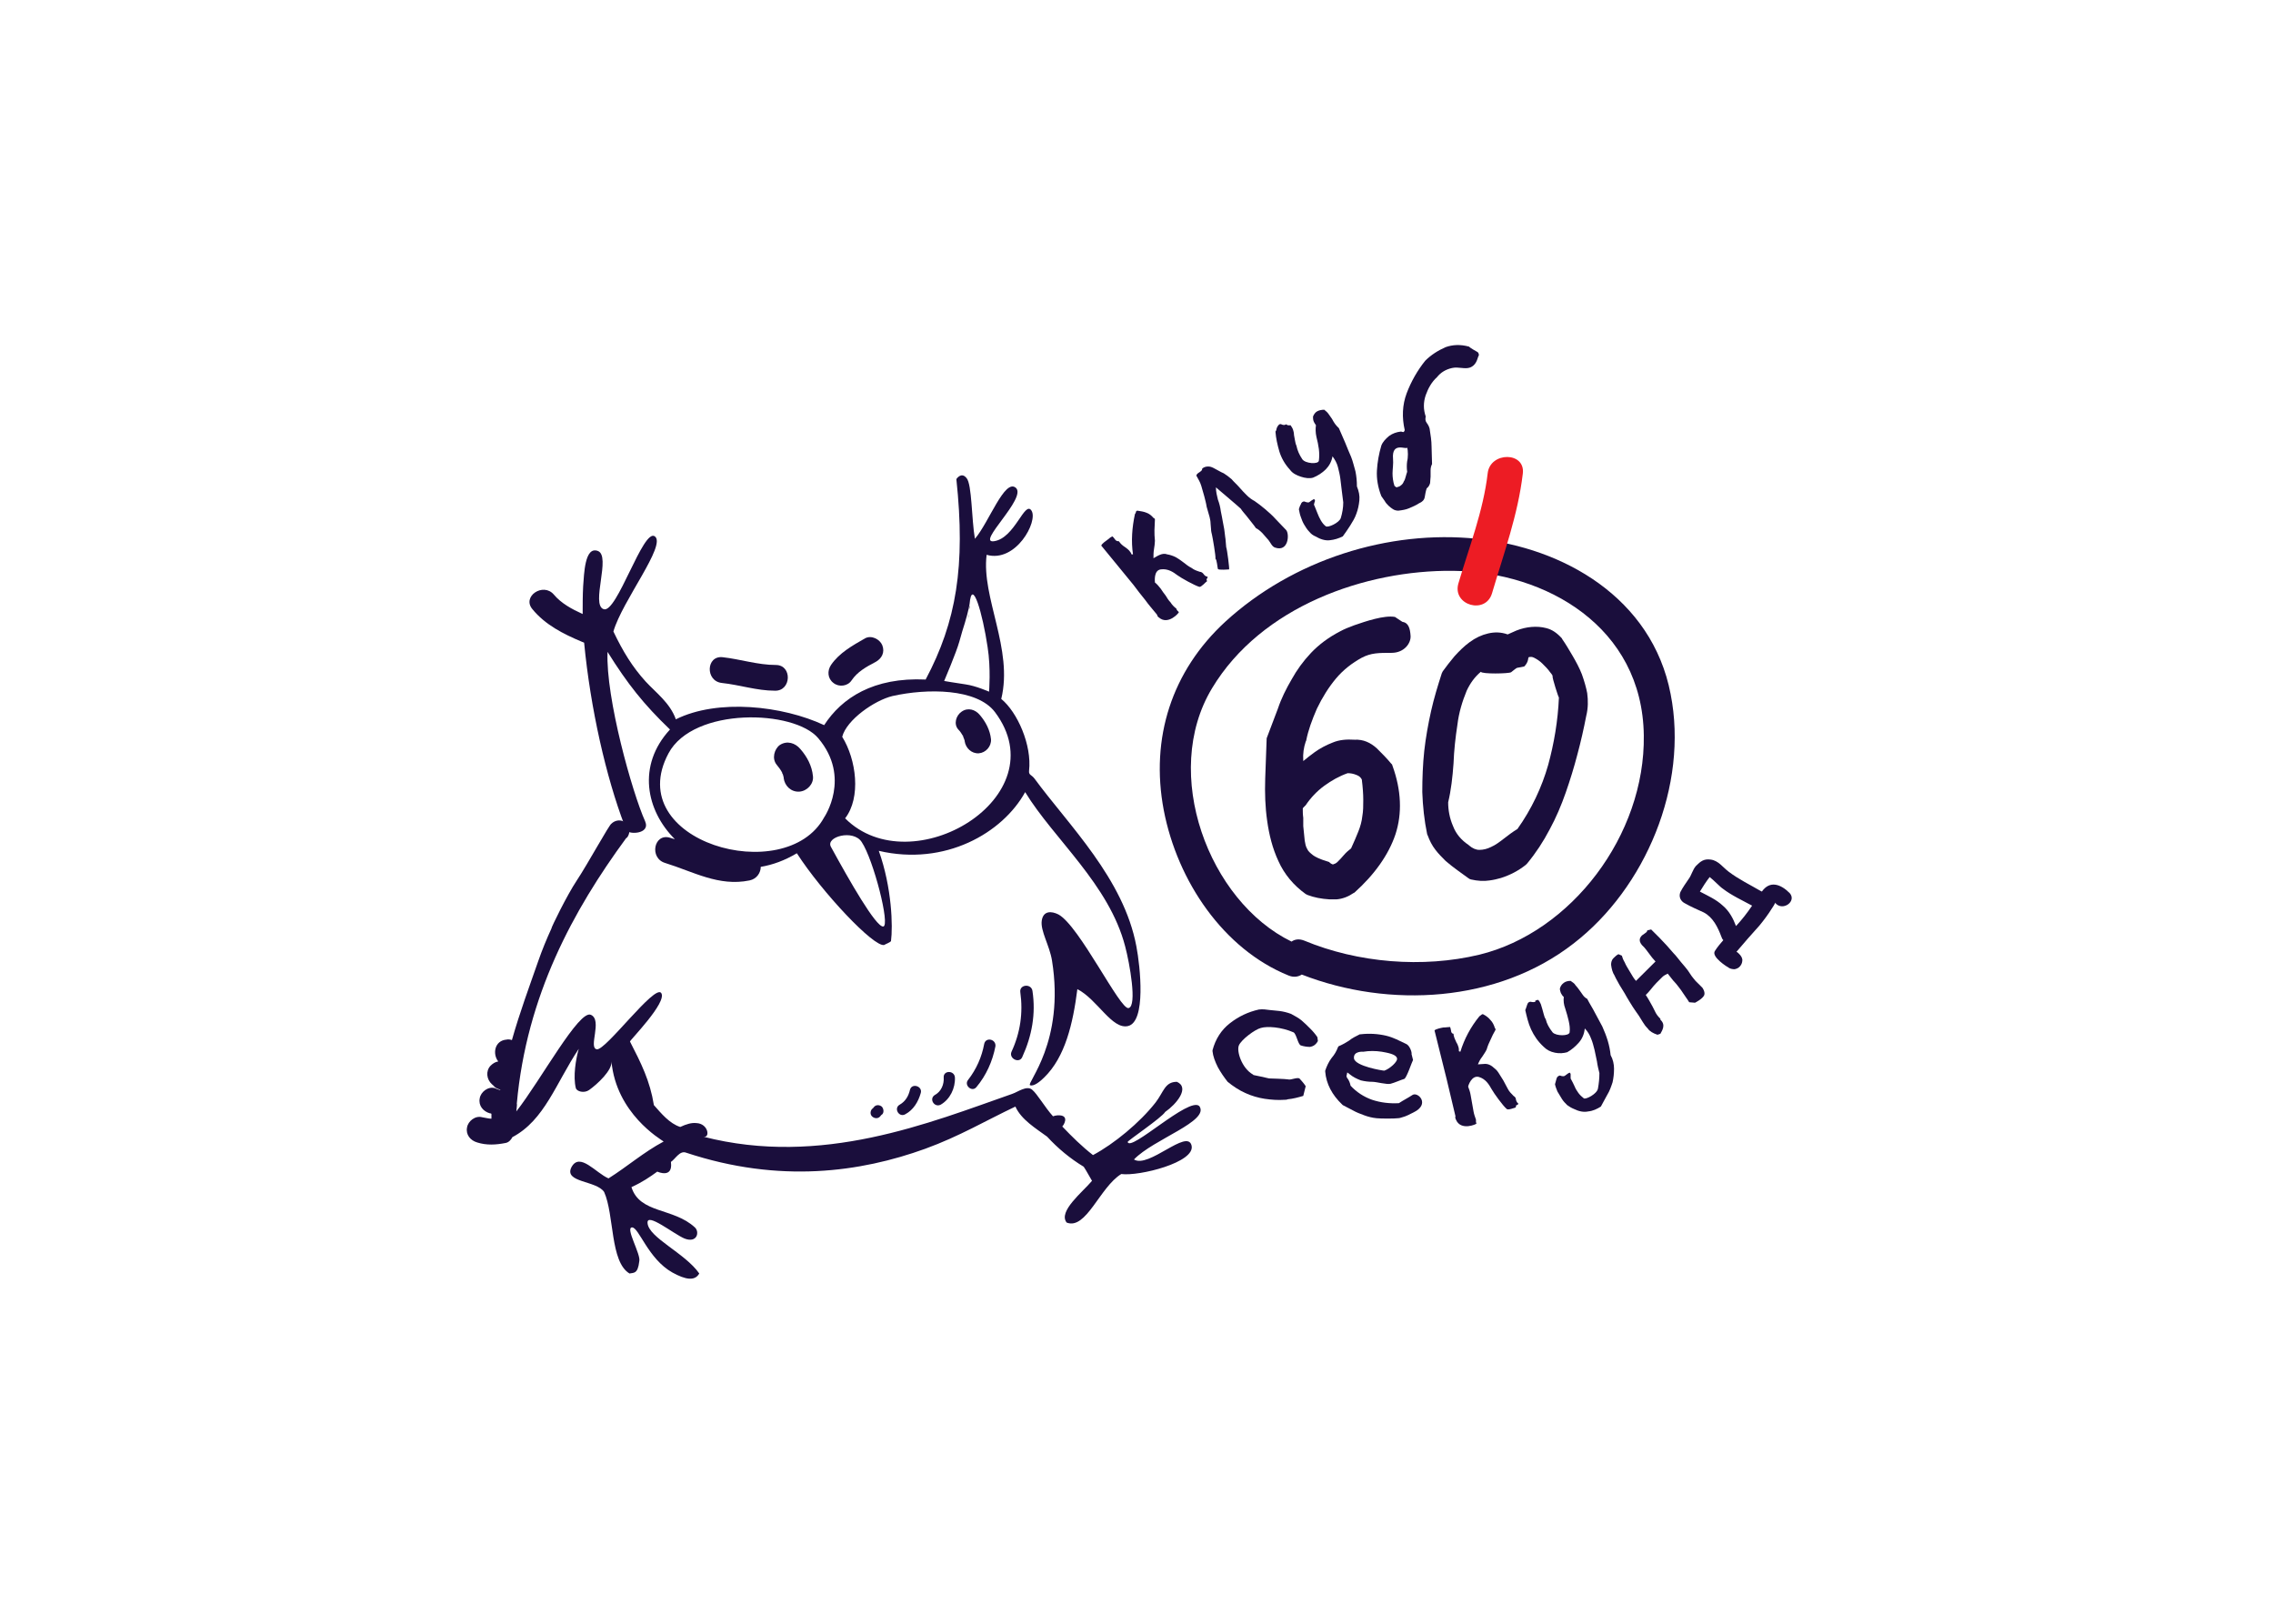 <?xml version="1.0" encoding="UTF-8"?> <svg xmlns="http://www.w3.org/2000/svg" width="112" height="80" viewBox="0 0 112 80" fill="none"> <path d="M75.78 49.26C75.852 49.307 75.876 49.379 75.924 49.475C75.948 49.547 75.972 49.642 75.996 49.714C76.02 49.809 76.044 49.881 76.068 49.977C76.092 50.072 76.116 50.144 76.165 50.216C76.213 50.431 76.333 50.646 76.501 50.861C76.669 51.053 77.318 51.053 77.342 50.861C77.366 50.67 77.342 50.503 77.294 50.288C77.246 50.096 77.198 49.905 77.126 49.69C77.054 49.499 77.03 49.307 77.054 49.116C76.982 49.068 76.958 48.997 76.91 48.925C76.886 48.853 76.862 48.781 76.862 48.71C76.886 48.59 76.958 48.495 77.054 48.423C77.15 48.351 77.27 48.327 77.391 48.327C77.487 48.399 77.583 48.447 77.631 48.542C77.703 48.614 77.751 48.686 77.823 48.781C77.871 48.853 77.943 48.949 77.992 49.02C78.04 49.092 78.112 49.164 78.208 49.212C78.328 49.451 78.472 49.666 78.593 49.905C78.713 50.12 78.833 50.359 78.953 50.575C79.049 50.79 79.145 51.029 79.218 51.268C79.29 51.507 79.338 51.746 79.362 51.985C79.482 52.2 79.53 52.439 79.53 52.655C79.53 52.894 79.506 53.109 79.458 53.324C79.386 53.539 79.314 53.754 79.193 53.946C79.097 54.137 78.977 54.328 78.881 54.52C78.689 54.639 78.496 54.735 78.256 54.759C78.04 54.806 77.799 54.759 77.559 54.639C77.439 54.591 77.318 54.52 77.222 54.448C77.126 54.352 77.03 54.257 76.958 54.137C76.886 54.017 76.814 53.898 76.741 53.778C76.693 53.659 76.645 53.539 76.621 53.42C76.645 53.348 76.669 53.252 76.693 53.157C76.717 53.061 76.765 53.013 76.862 52.989C76.982 53.037 77.078 53.037 77.126 52.989C77.15 52.965 77.198 52.941 77.222 52.918C77.246 52.894 77.294 52.87 77.342 52.846C77.366 52.87 77.391 52.894 77.391 52.918V53.013V53.109C77.391 53.133 77.391 53.157 77.415 53.181C77.463 53.276 77.535 53.396 77.583 53.515C77.631 53.635 77.703 53.754 77.775 53.85C77.847 53.946 77.943 54.041 78.04 54.113C78.136 54.185 78.689 53.898 78.737 53.635C78.785 53.372 78.809 53.133 78.809 52.87C78.761 52.678 78.713 52.487 78.689 52.296C78.641 52.105 78.617 51.913 78.568 51.722C78.52 51.531 78.472 51.34 78.4 51.172C78.328 50.981 78.232 50.814 78.088 50.67C78.064 50.933 77.967 51.172 77.799 51.364C77.631 51.555 77.439 51.722 77.222 51.842C77.054 51.889 76.838 51.913 76.621 51.866C76.381 51.818 76.213 51.722 76.068 51.579C75.78 51.316 75.588 51.029 75.443 50.718C75.299 50.407 75.227 50.072 75.155 49.762C75.179 49.738 75.179 49.69 75.203 49.642C75.227 49.594 75.227 49.547 75.251 49.499C75.275 49.451 75.275 49.427 75.299 49.403C75.323 49.379 75.371 49.355 75.419 49.355C75.515 49.379 75.588 49.379 75.66 49.355C75.612 49.307 75.684 49.283 75.78 49.26V49.26Z" fill="#1A0E3C"></path> <path d="M63.592 20.952C63.64 21.024 63.688 21.095 63.712 21.167C63.736 21.239 63.76 21.334 63.76 21.43C63.784 21.526 63.784 21.597 63.808 21.693C63.832 21.789 63.832 21.86 63.88 21.956C63.928 22.195 64.025 22.41 64.169 22.625C64.313 22.841 64.962 22.889 64.986 22.697C65.01 22.506 65.01 22.339 64.986 22.123C64.962 21.932 64.914 21.717 64.866 21.526C64.818 21.311 64.818 21.119 64.842 20.952C64.794 20.88 64.746 20.808 64.722 20.737C64.698 20.665 64.698 20.593 64.698 20.521C64.746 20.402 64.818 20.306 64.914 20.259C65.01 20.211 65.13 20.187 65.251 20.187C65.347 20.259 65.419 20.33 65.467 20.402C65.515 20.474 65.587 20.569 65.635 20.641C65.683 20.737 65.731 20.808 65.779 20.88C65.828 20.952 65.9 21.024 65.972 21.095C66.068 21.334 66.188 21.573 66.284 21.813C66.38 22.052 66.477 22.291 66.573 22.506C66.669 22.745 66.717 22.984 66.789 23.223C66.837 23.462 66.861 23.701 66.861 23.964C66.957 24.203 67.005 24.419 66.981 24.658C66.957 24.897 66.909 25.112 66.837 25.303C66.765 25.518 66.645 25.71 66.525 25.901C66.405 26.092 66.284 26.26 66.164 26.427C65.972 26.523 65.755 26.594 65.515 26.618C65.299 26.642 65.058 26.57 64.818 26.427C64.698 26.379 64.602 26.307 64.505 26.188C64.409 26.092 64.337 25.973 64.265 25.853C64.193 25.734 64.145 25.614 64.097 25.471C64.049 25.351 64.025 25.208 64.001 25.088C64.025 25.016 64.049 24.921 64.097 24.849C64.121 24.753 64.193 24.706 64.265 24.706C64.385 24.753 64.481 24.777 64.529 24.729C64.553 24.706 64.602 24.682 64.626 24.658C64.674 24.634 64.698 24.61 64.746 24.586C64.77 24.61 64.794 24.634 64.794 24.658C64.794 24.682 64.794 24.706 64.77 24.753C64.77 24.777 64.746 24.825 64.746 24.849C64.746 24.873 64.746 24.897 64.77 24.921C64.818 25.04 64.866 25.16 64.914 25.279C64.962 25.399 65.01 25.518 65.082 25.638C65.154 25.758 65.227 25.853 65.323 25.925C65.419 26.02 65.996 25.758 66.068 25.518C66.14 25.279 66.188 25.016 66.188 24.753C66.164 24.562 66.14 24.371 66.116 24.18C66.092 23.988 66.068 23.797 66.044 23.582C66.02 23.39 65.972 23.199 65.924 23.008C65.876 22.817 65.779 22.649 65.659 22.482C65.611 22.745 65.491 22.96 65.323 23.128C65.154 23.295 64.938 23.438 64.698 23.534C64.529 23.582 64.313 23.558 64.097 23.486C63.88 23.414 63.688 23.319 63.568 23.151C63.303 22.864 63.135 22.554 63.039 22.243C62.943 21.908 62.871 21.597 62.847 21.263C62.871 21.239 62.895 21.191 62.895 21.143C62.919 21.095 62.919 21.047 62.943 21.024C62.967 20.976 62.991 20.952 63.015 20.928C63.039 20.904 63.087 20.88 63.135 20.904C63.231 20.952 63.303 20.952 63.376 20.904C63.448 20.976 63.52 20.952 63.592 20.952V20.952Z" fill="#1A0E3C"></path> <path d="M71.453 50.599C71.477 50.646 71.477 50.694 71.501 50.79C71.501 50.862 71.549 50.933 71.621 50.933C71.621 51.005 71.645 51.077 71.669 51.148C71.693 51.22 71.741 51.292 71.765 51.364C71.814 51.435 71.838 51.507 71.862 51.579C71.886 51.651 71.886 51.722 71.886 51.794L71.958 51.818C72.15 51.196 72.463 50.599 72.895 50.073C72.919 50.049 72.967 50.025 72.991 50.001C73.015 49.977 73.064 49.953 73.088 49.977C73.232 50.049 73.352 50.144 73.448 50.264C73.544 50.359 73.616 50.503 73.665 50.67C73.689 50.67 73.689 50.694 73.689 50.694V50.742C73.592 50.909 73.52 51.053 73.448 51.22C73.376 51.364 73.304 51.531 73.256 51.698C73.208 51.818 73.112 51.938 73.04 52.057C72.943 52.176 72.871 52.32 72.823 52.44C72.943 52.44 73.064 52.416 73.184 52.416C73.304 52.416 73.424 52.464 73.52 52.535C73.641 52.631 73.761 52.726 73.833 52.846C73.905 52.965 74.001 53.109 74.073 53.228C74.145 53.372 74.217 53.492 74.29 53.635C74.362 53.778 74.458 53.874 74.578 53.994C74.65 54.041 74.698 54.089 74.698 54.185C74.722 54.257 74.746 54.328 74.818 54.376C74.794 54.424 74.77 54.448 74.722 54.448C74.698 54.448 74.698 54.567 74.674 54.567C74.65 54.567 74.314 54.711 74.242 54.639C74.049 54.472 73.616 53.874 73.496 53.659C73.376 53.444 73.208 53.157 72.871 53.061C72.511 52.965 72.342 53.492 72.342 53.539C72.39 53.659 72.439 53.802 72.463 53.946C72.487 54.089 72.511 54.233 72.535 54.352C72.559 54.496 72.583 54.615 72.607 54.759C72.631 54.902 72.679 55.022 72.727 55.165V55.261C72.727 55.309 72.751 55.333 72.751 55.356C72.775 55.38 71.982 55.739 71.741 55.165C71.717 55.117 71.693 55.069 71.717 54.998C71.645 54.687 71.573 54.4 71.501 54.089C71.429 53.778 71.357 53.492 71.285 53.181L70.684 50.766C70.756 50.694 70.996 50.646 71.116 50.623C71.26 50.623 71.357 50.599 71.453 50.599V50.599Z" fill="#1A0E3C"></path> <path d="M54.817 26.427C54.841 26.451 54.889 26.499 54.937 26.57C54.985 26.642 55.033 26.666 55.13 26.666C55.178 26.738 55.226 26.786 55.274 26.834C55.322 26.881 55.394 26.929 55.466 26.977C55.538 27.025 55.586 27.073 55.634 27.12C55.682 27.168 55.731 27.24 55.755 27.312H55.827C55.731 26.666 55.779 25.997 55.923 25.327C55.947 25.303 55.971 25.256 55.971 25.232C55.971 25.184 56.019 25.16 56.043 25.16C56.211 25.184 56.356 25.208 56.476 25.256C56.62 25.303 56.74 25.399 56.836 25.518C56.86 25.518 56.86 25.518 56.885 25.543C56.885 25.566 56.908 25.566 56.908 25.59C56.908 25.782 56.885 25.949 56.885 26.116C56.885 26.284 56.885 26.451 56.908 26.642C56.908 26.762 56.885 26.905 56.86 27.073C56.836 27.216 56.836 27.36 56.836 27.503C56.933 27.455 57.029 27.383 57.149 27.336C57.269 27.288 57.389 27.264 57.51 27.312C57.654 27.336 57.798 27.383 57.942 27.455C58.062 27.527 58.207 27.622 58.327 27.718C58.447 27.814 58.567 27.909 58.712 27.981C58.832 28.077 58.976 28.125 59.12 28.172C59.192 28.172 59.264 28.22 59.312 28.292C59.361 28.364 59.433 28.412 59.505 28.412C59.505 28.459 59.481 28.507 59.457 28.531C59.433 28.555 59.505 28.651 59.457 28.651C59.433 28.651 59.192 28.938 59.096 28.914C58.856 28.842 58.207 28.483 58.014 28.34C57.822 28.196 57.558 28.005 57.197 28.053C56.836 28.101 56.908 28.651 56.908 28.698C57.029 28.794 57.101 28.89 57.197 29.009C57.269 29.129 57.365 29.248 57.437 29.344C57.51 29.463 57.582 29.583 57.678 29.679C57.75 29.798 57.846 29.894 57.966 29.989C57.966 30.013 57.99 30.061 58.014 30.085C58.038 30.109 58.062 30.133 58.087 30.157C58.111 30.181 57.558 30.826 57.101 30.42C57.053 30.396 57.029 30.348 57.005 30.276C56.812 30.037 56.596 29.798 56.428 29.559C56.235 29.32 56.043 29.081 55.851 28.818L54.264 26.881C54.288 26.786 54.505 26.642 54.601 26.57C54.649 26.523 54.745 26.451 54.817 26.427V26.427Z" fill="#1A0E3C"></path> <path d="M60.01 28.029C59.986 27.957 59.962 27.575 59.89 27.527C59.914 27.407 59.745 26.451 59.721 26.355C59.697 26.26 59.673 26.164 59.673 26.068C59.673 25.973 59.649 25.877 59.649 25.781C59.649 25.686 59.625 25.566 59.601 25.471C59.553 25.303 59.505 25.136 59.457 24.969C59.433 24.801 59.385 24.634 59.337 24.443C59.289 24.275 59.241 24.108 59.193 23.941C59.145 23.773 59.048 23.606 58.952 23.438C58.952 23.391 58.976 23.367 59 23.343C59.024 23.319 59.048 23.295 59.096 23.271C59.12 23.247 59.169 23.223 59.193 23.199C59.217 23.175 59.241 23.128 59.241 23.08C59.337 23.008 59.433 22.984 59.529 22.984C59.625 22.984 59.697 23.008 59.794 23.056C59.89 23.104 59.962 23.151 60.058 23.199C60.154 23.247 60.226 23.295 60.298 23.319C60.419 23.391 60.539 23.486 60.683 23.606C60.803 23.749 60.947 23.869 61.068 24.012C61.188 24.156 61.332 24.299 61.452 24.419C61.572 24.538 61.717 24.634 61.813 24.682C61.981 24.801 62.149 24.921 62.342 25.088C62.51 25.232 62.702 25.399 62.871 25.59C63.039 25.758 63.207 25.949 63.375 26.116C63.544 26.307 63.496 27.216 62.822 26.977C62.678 26.929 62.606 26.738 62.51 26.618C62.414 26.499 62.294 26.379 62.197 26.26C62.077 26.14 61.981 26.068 61.885 26.02C61.837 25.949 61.765 25.853 61.669 25.734C61.572 25.614 61.5 25.518 61.404 25.399C61.308 25.279 61.212 25.184 61.14 25.064C61.044 24.969 59.914 24.012 59.914 24.012C59.914 24.227 59.962 24.419 60.01 24.61C60.082 24.801 60.13 24.992 60.154 25.184C60.202 25.399 60.226 25.566 60.25 25.686C60.274 25.829 60.298 25.949 60.322 26.068C60.346 26.188 60.346 26.307 60.37 26.451C60.395 26.57 60.395 26.738 60.419 26.953C60.467 27.073 60.587 28.029 60.563 28.053C60.563 28.053 60.034 28.101 60.01 28.029V28.029Z" fill="#1A0E3C"></path> <path d="M72.39 17.079C72.414 17.126 72.751 17.318 72.799 17.342C72.847 17.366 72.871 17.437 72.871 17.509C72.799 17.581 72.799 17.963 72.438 18.107C72.174 18.202 71.861 18.059 71.549 18.131C71.236 18.202 70.996 18.346 70.804 18.585C70.539 18.824 70.371 19.135 70.251 19.47C70.131 19.828 70.131 20.163 70.251 20.521C70.227 20.641 70.227 20.737 70.299 20.832C70.371 20.928 70.419 21.023 70.443 21.119C70.491 21.43 70.539 21.717 70.539 22.004C70.539 22.291 70.563 22.578 70.563 22.864C70.515 22.96 70.491 23.056 70.491 23.175V23.486C70.491 23.582 70.467 23.677 70.467 23.797C70.443 23.893 70.395 23.988 70.299 24.06C70.251 24.203 70.227 24.347 70.203 24.49C70.179 24.634 70.082 24.729 69.914 24.801C69.77 24.897 69.602 24.968 69.433 25.04C69.265 25.112 69.097 25.136 68.904 25.16C68.808 25.16 68.712 25.136 68.64 25.088C68.568 25.04 68.496 24.992 68.424 24.921C68.352 24.849 68.279 24.777 68.231 24.682C68.183 24.61 68.111 24.514 68.063 24.442C67.895 24.012 67.823 23.582 67.847 23.175C67.871 22.769 67.943 22.362 68.063 21.956C68.135 21.765 68.279 21.621 68.448 21.478C68.616 21.358 68.808 21.287 69.025 21.263C69.073 21.263 69.097 21.287 69.145 21.287C69.169 21.287 69.193 21.263 69.217 21.191C69.073 20.569 69.097 19.948 69.313 19.374C69.53 18.8 69.842 18.25 70.227 17.772C70.515 17.485 70.852 17.27 71.236 17.102C71.573 16.983 71.958 16.959 72.39 17.079V17.079ZM69.337 22.052C69.289 22.171 68.568 21.741 68.64 22.602C68.664 22.841 68.616 23.128 68.616 23.319C68.616 23.51 68.64 23.725 68.712 23.94L68.808 24.012C68.904 23.988 68.977 23.964 69.025 23.916C69.097 23.869 69.145 23.797 69.169 23.725C69.217 23.654 69.241 23.582 69.265 23.486C69.289 23.39 69.313 23.319 69.337 23.247C69.313 23.08 69.313 22.888 69.337 22.721C69.385 22.554 69.385 22.195 69.337 22.052V22.052Z" fill="#1A0E3C"></path> <path fill-rule="evenodd" clip-rule="evenodd" d="M59.096 54.496C58.592 54.017 55.707 56.767 55.563 56.265C55.538 56.217 57.245 55.069 57.414 54.783C57.967 54.4 58.64 53.587 57.991 53.3C57.39 53.3 57.342 53.802 56.933 54.328C56.164 55.309 54.889 56.361 53.856 56.91C53.303 56.48 52.822 56.002 52.341 55.5C52.389 55.476 52.75 54.926 52.125 54.95C52.053 54.95 51.957 54.974 51.885 54.998C51.476 54.544 51.115 53.898 50.851 53.683C50.586 53.468 50.154 53.802 49.865 53.898C45.827 55.309 40.49 57.508 34.648 56.002C35.009 56.097 34.913 55.356 34.312 55.333C34.071 55.309 33.831 55.38 33.518 55.524C32.989 55.356 32.581 54.854 32.22 54.448C32.028 53.252 31.595 52.392 31.042 51.316C31.018 51.268 32.893 49.379 32.581 48.925C32.268 48.471 29.84 51.77 29.407 51.698C28.975 51.627 29.696 50.264 29.119 50.001C28.542 49.714 26.643 53.228 25.441 54.759C25.441 54.687 25.489 54.424 25.465 54.376C25.946 49.044 28.253 44.837 30.85 41.298C30.97 41.25 31.042 40.939 31.018 40.868C30.946 40.7 30.85 40.485 30.633 40.437C30.441 40.389 30.249 40.461 30.129 40.581C30.032 40.605 28.975 42.541 28.422 43.378C27.941 44.095 27.148 45.721 27.172 45.745C26.931 46.271 26.715 46.797 26.523 47.347C26.09 48.59 25.609 49.881 25.224 51.244C25.152 51.22 25.056 51.196 24.96 51.22C24.359 51.268 24.263 51.937 24.551 52.296C24.407 52.32 24.287 52.392 24.167 52.511C23.926 52.774 23.974 53.181 24.239 53.42C24.287 53.468 24.335 53.492 24.359 53.539C24.431 53.611 24.551 53.659 24.648 53.683V53.707C24.551 53.683 24.479 53.659 24.383 53.611C24.047 53.515 23.686 53.802 23.638 54.113C23.566 54.472 23.806 54.759 24.143 54.854H24.167C24.191 54.854 24.215 54.878 24.215 54.878V55.117C24.071 55.117 23.926 55.069 23.758 55.046C23.422 54.95 23.061 55.237 23.013 55.548C22.941 55.906 23.181 56.193 23.518 56.289C23.974 56.432 24.431 56.408 24.912 56.313C25.056 56.289 25.176 56.169 25.248 56.026C26.835 55.189 27.388 53.372 28.518 51.674C28.374 52.176 28.229 53.037 28.374 53.611C28.422 53.778 28.782 53.874 29.023 53.707C29.431 53.42 30.177 52.726 30.129 52.296C30.369 54.854 32.532 56.121 32.701 56.241C31.715 56.767 30.898 57.484 29.984 58.058C29.359 57.795 28.566 56.743 28.157 57.508C27.773 58.273 29.383 58.154 29.768 58.727C30.273 59.851 30.056 62.17 31.018 62.744C31.21 62.696 31.427 62.792 31.499 62.146C31.595 61.812 30.802 60.497 31.138 60.473C31.475 60.449 31.932 62.027 33.133 62.696C33.783 63.055 34.239 63.127 34.456 62.744C33.759 61.74 31.956 60.975 31.907 60.258C31.859 59.708 33.206 60.807 33.734 61.023C34.36 61.262 34.48 60.688 34.239 60.473C33.182 59.493 31.523 59.803 31.114 58.488C31.643 58.249 32.028 57.986 32.388 57.723C32.436 57.747 33.158 58.058 33.061 57.269C33.061 57.245 33.061 57.245 33.061 57.245C33.278 57.102 33.494 56.671 33.807 56.791C38.422 58.321 42.413 57.747 45.586 56.6C47.293 55.978 48.567 55.213 50.033 54.52C50.322 55.165 51.043 55.596 51.596 56.002C52.125 56.576 52.726 57.078 53.399 57.484C53.543 57.699 53.663 57.938 53.808 58.178C53.351 58.727 52.125 59.684 52.558 60.234C53.519 60.616 54.192 58.488 55.25 57.843C56.115 57.962 58.928 57.269 58.712 56.432C58.495 55.595 56.596 57.58 55.875 57.126C56.837 56.121 59.625 55.237 59.096 54.496V54.496Z" fill="#1A0E3C"></path> <path d="M47.726 30.228C47.726 30.324 47.702 30.396 47.702 30.467C47.726 30.396 47.726 30.3 47.726 30.228Z" fill="black"></path> <path d="M47.702 30.468C47.702 30.539 47.702 30.587 47.678 30.635C47.702 30.587 47.702 30.539 47.702 30.468Z" fill="black"></path> <path d="M47.773 29.822C47.773 29.87 47.774 29.965 47.749 30.037C47.749 29.989 47.749 29.893 47.773 29.822Z" fill="black"></path> <path d="M55.995 46.63C55.37 43.282 52.654 40.652 50.971 38.357C50.827 38.166 50.682 38.19 50.706 37.975C50.851 36.708 50.129 35.082 49.336 34.436C49.937 31.974 48.35 29.439 48.615 27.335C50.057 27.742 51.163 25.686 50.827 25.16C50.49 24.634 50.009 26.522 48.975 26.666C48.086 26.785 50.61 24.538 50.057 24.036C49.504 23.558 48.735 25.733 48.038 26.546C47.87 25.59 47.894 23.869 47.629 23.558C47.365 23.223 47.124 23.605 47.124 23.605C47.581 27.885 47.124 30.635 45.61 33.48C43.038 33.36 41.475 34.388 40.61 35.727C38.566 34.771 35.369 34.412 33.302 35.44C33.013 34.627 32.316 34.125 31.811 33.575C31.162 32.858 30.705 32.117 30.225 31.113C30.657 29.607 32.845 26.857 32.268 26.427C31.691 25.996 30.393 30.252 29.744 30.013C29.095 29.798 30.128 27.383 29.455 27.144C28.806 26.905 28.782 28.292 28.734 28.889C28.71 29.344 28.71 29.798 28.71 30.252C28.181 30.013 27.652 29.726 27.292 29.296C26.763 28.674 25.705 29.391 26.234 30.013C26.859 30.778 27.748 31.232 28.662 31.615C28.71 31.639 28.734 31.639 28.782 31.663C29.095 34.914 29.864 38.285 30.777 40.676C30.657 40.724 30.946 40.796 30.922 40.915C30.898 41.107 32.076 41.131 31.787 40.461C31.162 39.075 29.84 34.388 29.936 32.117C30.922 33.695 31.715 34.699 33.013 35.942C31.378 37.712 31.835 39.935 33.254 41.346C33.157 41.322 33.085 41.298 33.013 41.274C32.22 41.035 31.98 42.278 32.773 42.517C34.167 42.948 35.417 43.689 36.932 43.378C37.292 43.306 37.485 42.995 37.485 42.709C38.062 42.613 38.663 42.398 39.264 42.039C40.514 43.976 43.062 46.677 43.567 46.558C43.639 46.51 43.855 46.438 43.903 46.367C43.999 45.649 43.951 43.737 43.302 41.92C46.572 42.685 49.408 41.035 50.514 39.027C51.932 41.346 54.649 43.569 55.442 46.63C55.659 47.443 56.043 49.57 55.611 49.666C55.202 49.786 53.182 45.602 52.149 45.052C51.812 44.884 51.404 44.86 51.331 45.362C51.259 45.864 51.716 46.582 51.836 47.323C52.485 51.34 50.562 53.372 50.755 53.468C50.947 53.539 51.259 53.276 51.452 53.085C52.485 52.081 52.87 50.431 53.086 48.734C54.072 49.236 54.793 50.742 55.586 50.551C56.476 50.336 56.187 47.634 55.995 46.63V46.63ZM47.269 31.615C47.485 30.802 47.605 30.611 47.773 29.774C47.894 28.387 48.423 30.252 48.663 31.878C48.831 32.93 48.735 34.078 48.735 34.078C48.735 34.078 48.086 33.791 47.581 33.719C47.076 33.647 46.523 33.551 46.523 33.551C46.523 33.551 47.124 32.141 47.269 31.615V31.615ZM32.941 37.114C34.167 34.819 39.143 34.962 40.321 36.373C41.956 38.309 40.61 40.27 40.61 40.27C38.711 43.761 30.609 41.465 32.941 37.114ZM43.519 45.649C43.158 45.673 41.86 43.402 40.946 41.728C40.658 41.226 42.052 40.844 42.461 41.489C43.038 42.35 43.879 45.625 43.519 45.649ZM41.643 40.318C42.437 39.29 42.196 37.425 41.499 36.301C41.715 35.464 43.086 34.508 43.975 34.293C45.682 33.91 48.134 33.91 49.024 35.082C52.173 39.266 44.913 43.593 41.643 40.318V40.318Z" fill="#1A0E3C"></path> <path fill-rule="evenodd" clip-rule="evenodd" d="M50.875 48.83C50.827 48.447 50.226 48.495 50.274 48.877C50.418 49.905 50.274 50.886 49.841 51.818C49.697 52.153 50.226 52.416 50.37 52.081C50.851 51.029 51.043 49.953 50.875 48.83Z" fill="#1A0E3C"></path> <path fill-rule="evenodd" clip-rule="evenodd" d="M48.495 51.435C48.375 52.081 48.11 52.679 47.702 53.205C47.485 53.468 47.894 53.826 48.11 53.563C48.591 52.99 48.904 52.296 49.048 51.555C49.096 51.196 48.567 51.077 48.495 51.435V51.435Z" fill="#1A0E3C"></path> <path fill-rule="evenodd" clip-rule="evenodd" d="M46.5 53.085C46.524 53.42 46.38 53.779 46.067 53.946C45.755 54.137 46.043 54.591 46.356 54.424C46.812 54.161 47.077 53.611 47.053 53.085C47.029 52.727 46.476 52.727 46.5 53.085V53.085Z" fill="#1A0E3C"></path> <path fill-rule="evenodd" clip-rule="evenodd" d="M44.841 53.683C44.769 53.994 44.624 54.257 44.336 54.424C44.023 54.592 44.288 55.07 44.6 54.902C45.009 54.687 45.249 54.281 45.37 53.85C45.466 53.516 44.937 53.348 44.841 53.683Z" fill="#1A0E3C"></path> <path fill-rule="evenodd" clip-rule="evenodd" d="M43.447 54.52C43.326 54.424 43.158 54.424 43.062 54.544C43.038 54.568 43.014 54.616 42.966 54.639C42.87 54.759 42.87 54.926 42.99 55.022C43.11 55.118 43.278 55.118 43.374 54.998C43.399 54.974 43.423 54.926 43.471 54.903C43.567 54.807 43.543 54.616 43.447 54.52Z" fill="#1A0E3C"></path> <path fill-rule="evenodd" clip-rule="evenodd" d="M38.23 32.763C37.341 32.763 36.475 32.476 35.61 32.38C34.792 32.285 34.744 33.552 35.562 33.648C36.451 33.743 37.292 34.03 38.182 34.03C38.999 34.054 39.047 32.763 38.23 32.763Z" fill="#1A0E3C"></path> <path fill-rule="evenodd" clip-rule="evenodd" d="M43.471 31.783C43.35 31.496 42.942 31.28 42.629 31.448C42.004 31.806 41.355 32.165 40.947 32.763C40.754 33.05 40.778 33.432 41.067 33.648C41.331 33.863 41.764 33.815 41.956 33.528C42.245 33.098 42.677 32.858 43.134 32.619C43.447 32.452 43.615 32.141 43.471 31.783V31.783Z" fill="#1A0E3C"></path> <path fill-rule="evenodd" clip-rule="evenodd" d="M47.221 35.943C47.317 36.038 47.389 36.158 47.461 36.277V36.301C47.485 36.349 47.485 36.373 47.509 36.421C47.509 36.445 47.533 36.469 47.533 36.492V36.516C47.581 36.851 47.87 37.138 48.23 37.114C48.567 37.09 48.855 36.779 48.831 36.421C48.783 35.967 48.567 35.56 48.279 35.225C48.062 34.962 47.702 34.843 47.389 35.058C47.101 35.249 46.98 35.68 47.221 35.943V35.943Z" fill="#1A0E3C"></path> <path fill-rule="evenodd" clip-rule="evenodd" d="M38.278 37.688C38.374 37.808 38.47 37.927 38.542 38.071V38.095C38.566 38.142 38.59 38.166 38.59 38.214C38.59 38.238 38.615 38.262 38.615 38.31V38.334C38.663 38.716 38.975 39.027 39.384 39.003C39.769 38.979 40.105 38.621 40.057 38.238C40.009 37.736 39.769 37.282 39.432 36.899C39.191 36.612 38.783 36.469 38.422 36.708C38.158 36.899 38.014 37.377 38.278 37.688V37.688Z" fill="#1A0E3C"></path> <path d="M66.404 38.094C66.549 38.094 66.693 38.118 66.861 38.19C66.981 38.238 67.053 38.31 67.102 38.405C67.15 38.788 67.174 39.123 67.174 39.409C67.174 39.696 67.174 39.959 67.126 40.222C67.102 40.461 67.029 40.724 66.933 40.963C66.837 41.203 66.717 41.489 66.573 41.8C66.453 41.896 66.332 41.992 66.212 42.135C66.116 42.255 65.996 42.374 65.9 42.47C65.827 42.541 65.755 42.565 65.683 42.589C65.683 42.589 65.635 42.589 65.539 42.517L65.491 42.47L65.419 42.446C65.01 42.326 64.794 42.207 64.698 42.135C64.577 42.039 64.457 41.944 64.409 41.824C64.337 41.705 64.313 41.561 64.289 41.418C64.265 41.203 64.241 40.963 64.217 40.7C64.217 40.629 64.217 40.557 64.217 40.509C64.217 40.413 64.217 40.342 64.217 40.294C64.193 40.127 64.193 39.983 64.193 39.84C64.193 39.816 64.217 39.792 64.265 39.744L64.337 39.672C64.577 39.314 64.89 38.979 65.251 38.716C65.611 38.453 65.996 38.238 66.404 38.094V38.094ZM68.736 30.396C68.207 30.3 67.294 30.611 66.741 30.802C66.477 30.898 66.236 30.994 66.02 31.113C65.467 31.4 64.986 31.759 64.601 32.165C64.217 32.572 63.904 33.002 63.64 33.48C63.375 33.934 63.135 34.412 62.967 34.914L62.414 36.373L62.342 38.357C62.318 39.075 62.342 39.768 62.438 40.437C62.534 41.131 62.702 41.8 62.991 42.422C63.279 43.067 63.736 43.617 64.337 44.048L64.433 44.096C64.746 44.215 65.106 44.287 65.515 44.311H65.852C66.164 44.287 66.453 44.167 66.693 44L66.741 43.976C67.727 43.091 68.424 42.111 68.76 41.107C69.097 40.079 69.049 38.931 68.616 37.736L68.592 37.664L68.544 37.616C68.328 37.353 68.087 37.114 67.847 36.875C67.534 36.588 67.174 36.421 66.741 36.445C66.356 36.421 65.996 36.445 65.659 36.588C65.347 36.708 65.034 36.875 64.77 37.066C64.577 37.21 64.385 37.353 64.217 37.497V37.473C64.193 37.138 64.241 36.827 64.337 36.54L64.361 36.492C64.457 35.99 64.65 35.464 64.89 34.914C65.154 34.365 65.467 33.862 65.827 33.432C66.188 33.002 66.621 32.667 67.102 32.404C67.558 32.165 67.943 32.165 68.568 32.165C69.193 32.165 69.529 31.687 69.505 31.328C69.481 30.97 69.409 30.683 69.097 30.635L68.736 30.396Z" fill="#1A0E3C"></path> <path d="M74.097 41.322C73.881 41.489 73.689 41.633 73.472 41.729C73.28 41.824 73.088 41.872 72.895 41.872C72.727 41.872 72.559 41.8 72.39 41.657L72.366 41.633C72.006 41.394 71.741 41.083 71.597 40.7C71.429 40.318 71.357 39.911 71.357 39.529C71.501 38.931 71.573 38.286 71.621 37.616C71.645 36.971 71.717 36.325 71.813 35.704C71.885 35.106 72.054 34.556 72.27 34.03C72.438 33.671 72.655 33.361 72.967 33.098C73.015 33.217 74.338 33.193 74.458 33.121C74.458 33.121 74.722 32.906 74.746 32.906L75.107 32.835C75.203 32.739 75.275 32.619 75.299 32.476C75.299 32.452 75.299 32.428 75.323 32.38C75.419 32.356 75.491 32.356 75.588 32.404C75.732 32.476 75.876 32.572 75.996 32.691C76.141 32.835 76.285 32.978 76.381 33.121C76.429 33.169 76.477 33.241 76.501 33.289V33.313C76.477 33.385 76.79 34.365 76.814 34.365C76.766 35.512 76.573 36.636 76.285 37.688C75.972 38.788 75.467 39.864 74.77 40.844C74.53 40.987 74.314 41.155 74.097 41.322V41.322ZM77.944 33.217C77.823 32.906 77.655 32.596 77.487 32.309C77.319 32.022 77.15 31.735 76.982 31.496L76.958 31.448C76.718 31.185 76.477 31.017 76.189 30.946C75.732 30.826 75.203 30.874 74.722 31.065C74.578 31.137 74.434 31.185 74.29 31.257C73.953 31.137 73.64 31.137 73.328 31.209C73.015 31.28 72.703 31.424 72.414 31.639C72.15 31.83 71.909 32.069 71.669 32.333C71.453 32.596 71.26 32.835 71.092 33.074L71.068 33.121L71.044 33.169C70.852 33.767 70.659 34.389 70.515 35.034C70.371 35.68 70.251 36.349 70.179 36.995C70.107 37.664 70.082 38.358 70.082 39.027C70.107 39.72 70.179 40.414 70.323 41.107L70.347 41.155C70.443 41.418 70.563 41.657 70.732 41.872C70.876 42.063 71.068 42.255 71.236 42.422C71.429 42.589 71.621 42.733 71.813 42.876C72.006 43.02 72.174 43.139 72.342 43.259L72.414 43.307L72.487 43.331C72.799 43.402 73.112 43.426 73.4 43.378C73.592 43.354 73.785 43.307 73.953 43.259C74.41 43.115 74.818 42.9 75.179 42.613L75.251 42.541C75.684 42.016 76.044 41.466 76.357 40.868C76.669 40.294 76.934 39.672 77.15 39.051C77.367 38.429 77.559 37.808 77.727 37.162C77.895 36.54 78.04 35.895 78.16 35.273C78.256 34.891 78.256 34.508 78.208 34.15C78.16 33.887 78.064 33.552 77.944 33.217V33.217Z" fill="#1A0E3C"></path> <path fill-rule="evenodd" clip-rule="evenodd" d="M72.895 47.036C70.107 47.706 66.909 47.443 64.265 46.343C64.025 46.247 63.808 46.271 63.64 46.391C59.553 44.406 57.197 38.094 59.722 33.91C62.15 29.87 67.294 28.076 71.597 28.124C76.165 28.172 80.925 30.874 80.997 36.229C81.069 41.154 77.415 45.936 72.895 47.036V47.036ZM82.319 34.197C81.405 29.439 77.006 26.977 72.775 26.546C68.424 26.092 63.712 27.574 60.371 30.635C57.75 33.05 56.669 36.349 57.342 39.911C58.015 43.426 60.299 46.773 63.496 48.064C63.736 48.16 63.953 48.136 64.145 48.016C68.448 49.69 73.785 49.403 77.535 46.486C81.069 43.761 83.208 38.716 82.319 34.197V34.197Z" fill="#1A0E3C"></path> <path d="M64.553 50.67C64.409 50.527 64.265 50.383 64.121 50.264C63.977 50.144 63.784 50.049 63.616 49.953C63.424 49.881 63.231 49.834 63.039 49.81C62.871 49.786 62.727 49.786 62.558 49.762C62.39 49.738 62.222 49.714 62.029 49.738C61.501 49.858 61.044 50.073 60.611 50.407C60.178 50.742 59.89 51.196 59.746 51.746V51.77V51.794C59.77 52.033 59.866 52.296 60.01 52.583C60.154 52.846 60.323 53.085 60.491 53.3C60.755 53.516 61.044 53.707 61.356 53.85C61.669 53.994 62.005 54.089 62.318 54.137C62.654 54.185 62.967 54.209 63.303 54.185C63.352 54.185 63.4 54.185 63.448 54.161C63.712 54.137 63.977 54.065 64.217 53.994L64.337 53.516C64.265 53.396 64.097 53.205 64.049 53.157C63.977 53.037 63.592 53.229 63.472 53.181C63.376 53.157 62.534 53.133 62.534 53.133C62.462 53.109 61.765 52.966 61.765 52.966L61.741 52.942C61.188 52.631 60.924 51.794 61.044 51.507C61.164 51.22 61.837 50.718 62.126 50.647C62.438 50.551 63.135 50.599 63.736 50.862C63.88 50.933 63.953 51.459 64.097 51.507C64.241 51.555 64.409 51.579 64.529 51.579H64.553C64.674 51.555 64.818 51.507 64.938 51.292L64.914 51.101C64.818 50.957 64.698 50.814 64.553 50.67V50.67Z" fill="#1A0E3C"></path> <path d="M66.717 52.153C66.669 51.77 67.174 51.818 67.174 51.818C67.462 51.77 67.775 51.77 68.087 51.818C68.352 51.866 68.785 51.938 68.833 52.129C68.905 52.296 68.448 52.679 68.208 52.75C68.135 52.75 66.789 52.535 66.717 52.153V52.153ZM69.602 53.946C69.386 54.089 69.145 54.209 68.929 54.352C68.472 54.376 68.039 54.328 67.607 54.185C67.198 54.041 66.837 53.802 66.549 53.492C66.525 53.372 66.477 53.229 66.381 53.109C66.308 53.013 66.381 52.942 66.381 52.846C66.381 52.822 66.525 52.942 66.525 52.942C66.669 53.061 66.861 53.157 67.054 53.229C67.246 53.276 67.438 53.3 67.631 53.3C67.823 53.3 68.328 53.444 68.52 53.396C68.713 53.348 69.025 53.205 69.193 53.157C69.313 53.109 69.578 52.296 69.626 52.224L69.554 51.938C69.578 51.842 69.458 51.507 69.289 51.435C68.929 51.268 68.688 51.125 68.304 51.029C67.895 50.933 67.462 50.909 67.054 50.957H67.03H67.006C66.813 51.053 66.621 51.148 66.477 51.268C66.332 51.364 66.164 51.459 65.996 51.531L65.948 51.555L65.924 51.603C65.852 51.794 65.756 51.961 65.611 52.129C65.467 52.32 65.371 52.535 65.299 52.75V52.798C65.347 53.396 65.635 53.946 66.14 54.424L66.164 54.448C66.332 54.544 66.501 54.615 66.669 54.711C66.837 54.807 67.03 54.878 67.222 54.95C67.414 55.022 67.607 55.07 67.823 55.093C68.015 55.117 68.737 55.117 68.881 55.093C68.953 55.093 69.025 55.07 69.097 55.046C69.289 54.998 69.458 54.902 69.65 54.807C70.491 54.4 69.866 53.779 69.602 53.946V53.946Z" fill="#1A0E3C"></path> <path d="M83.545 48.327C83.473 48.232 83.401 48.16 83.353 48.088L83.16 47.801C83.088 47.706 82.968 47.562 82.824 47.395C82.704 47.251 82.584 47.084 82.463 46.965L82.127 46.582C82.007 46.462 81.886 46.319 81.766 46.199C81.646 46.08 81.502 45.936 81.358 45.793L81.165 45.841C81.165 45.889 81.141 45.913 81.117 45.936C81.045 45.984 80.997 46.032 80.949 46.056C80.877 46.104 80.829 46.175 80.805 46.247C80.781 46.343 80.805 46.438 80.901 46.558C80.997 46.654 81.069 46.725 81.117 46.797C81.165 46.869 81.213 46.917 81.261 46.988L81.406 47.18C81.454 47.227 81.502 47.299 81.574 47.371L80.612 48.327C80.564 48.279 80.516 48.208 80.468 48.136C80.396 48.017 80.324 47.897 80.252 47.777C80.18 47.658 80.107 47.538 80.059 47.419C79.987 47.299 79.939 47.18 79.915 47.084L79.747 47.012C79.651 47.06 79.579 47.132 79.506 47.204C79.386 47.323 79.386 47.467 79.386 47.538C79.41 47.73 79.458 47.921 79.555 48.064C79.627 48.232 79.723 48.375 79.795 48.519L80.059 48.949C80.132 49.092 80.468 49.642 80.54 49.738C80.612 49.834 80.684 49.953 80.757 50.049L80.949 50.359C81.021 50.479 81.093 50.575 81.189 50.67C81.285 50.814 81.454 50.909 81.67 50.981L81.814 50.933C81.886 50.79 82.103 50.503 81.814 50.24V50.192L81.79 50.168C81.694 50.073 81.622 49.977 81.574 49.881C81.526 49.786 81.478 49.69 81.43 49.594C81.382 49.499 81.165 49.116 81.093 49.021C81.165 48.949 81.261 48.853 81.333 48.758C81.43 48.638 81.526 48.519 81.622 48.423C81.718 48.327 81.814 48.232 81.91 48.136C81.983 48.064 82.079 48.017 82.175 47.969C82.271 48.088 82.367 48.208 82.439 48.303C82.535 48.399 82.632 48.519 82.704 48.614C82.776 48.71 82.872 48.829 82.944 48.949C83.016 49.069 83.136 49.212 83.233 49.379L83.521 49.403C83.521 49.403 83.906 49.212 83.978 49.021C84.026 48.853 83.882 48.662 83.882 48.662C83.737 48.519 83.617 48.399 83.545 48.327V48.327Z" fill="#1A0E3C"></path> <path fill-rule="evenodd" clip-rule="evenodd" d="M73.304 23.319C73.087 25.184 72.39 26.953 71.861 28.746C71.549 29.822 73.207 30.3 73.52 29.224C74.097 27.264 74.794 25.375 75.034 23.343C75.179 22.243 73.424 22.243 73.304 23.319V23.319Z" fill="#ED1C24"></path> <path d="M85.54 45.626C85.396 45.243 85.203 44.884 84.891 44.621C84.554 44.31 84.17 44.143 83.761 43.928C83.905 43.689 84.074 43.426 84.242 43.211C84.434 43.354 84.771 43.713 84.891 43.785C85.324 44.119 85.853 44.358 86.333 44.621C86.093 44.98 85.829 45.315 85.54 45.626ZM86.814 43.928C86.814 43.928 86.79 43.904 86.766 43.904C86.237 43.593 85.684 43.33 85.179 42.948C84.891 42.733 84.675 42.398 84.29 42.35C83.953 42.302 83.785 42.446 83.569 42.661C83.4 42.852 83.352 43.115 83.208 43.306C83.064 43.522 82.92 43.713 82.799 43.952C82.703 44.191 82.823 44.406 83.016 44.502C83.304 44.669 83.641 44.813 83.953 44.956C84.41 45.195 84.65 45.697 84.819 46.151C84.843 46.223 84.867 46.271 84.915 46.319C84.771 46.486 84.626 46.654 84.506 46.845C84.29 47.132 85.131 47.658 85.155 47.658C85.228 47.73 85.372 47.753 85.468 47.753C85.588 47.73 85.684 47.682 85.756 47.586C85.829 47.49 85.853 47.395 85.853 47.275C85.829 47.156 85.78 47.084 85.684 46.988C85.636 46.941 85.612 46.917 85.564 46.893C85.925 46.462 86.309 46.032 86.694 45.602C86.91 45.339 87.127 45.052 87.319 44.741C87.367 44.669 87.415 44.597 87.463 44.502C87.463 44.478 87.487 44.478 87.487 44.478V44.502C87.848 44.908 88.545 44.406 88.184 44C87.728 43.545 87.199 43.378 86.814 43.928V43.928Z" fill="#1A0E3C"></path> </svg> 